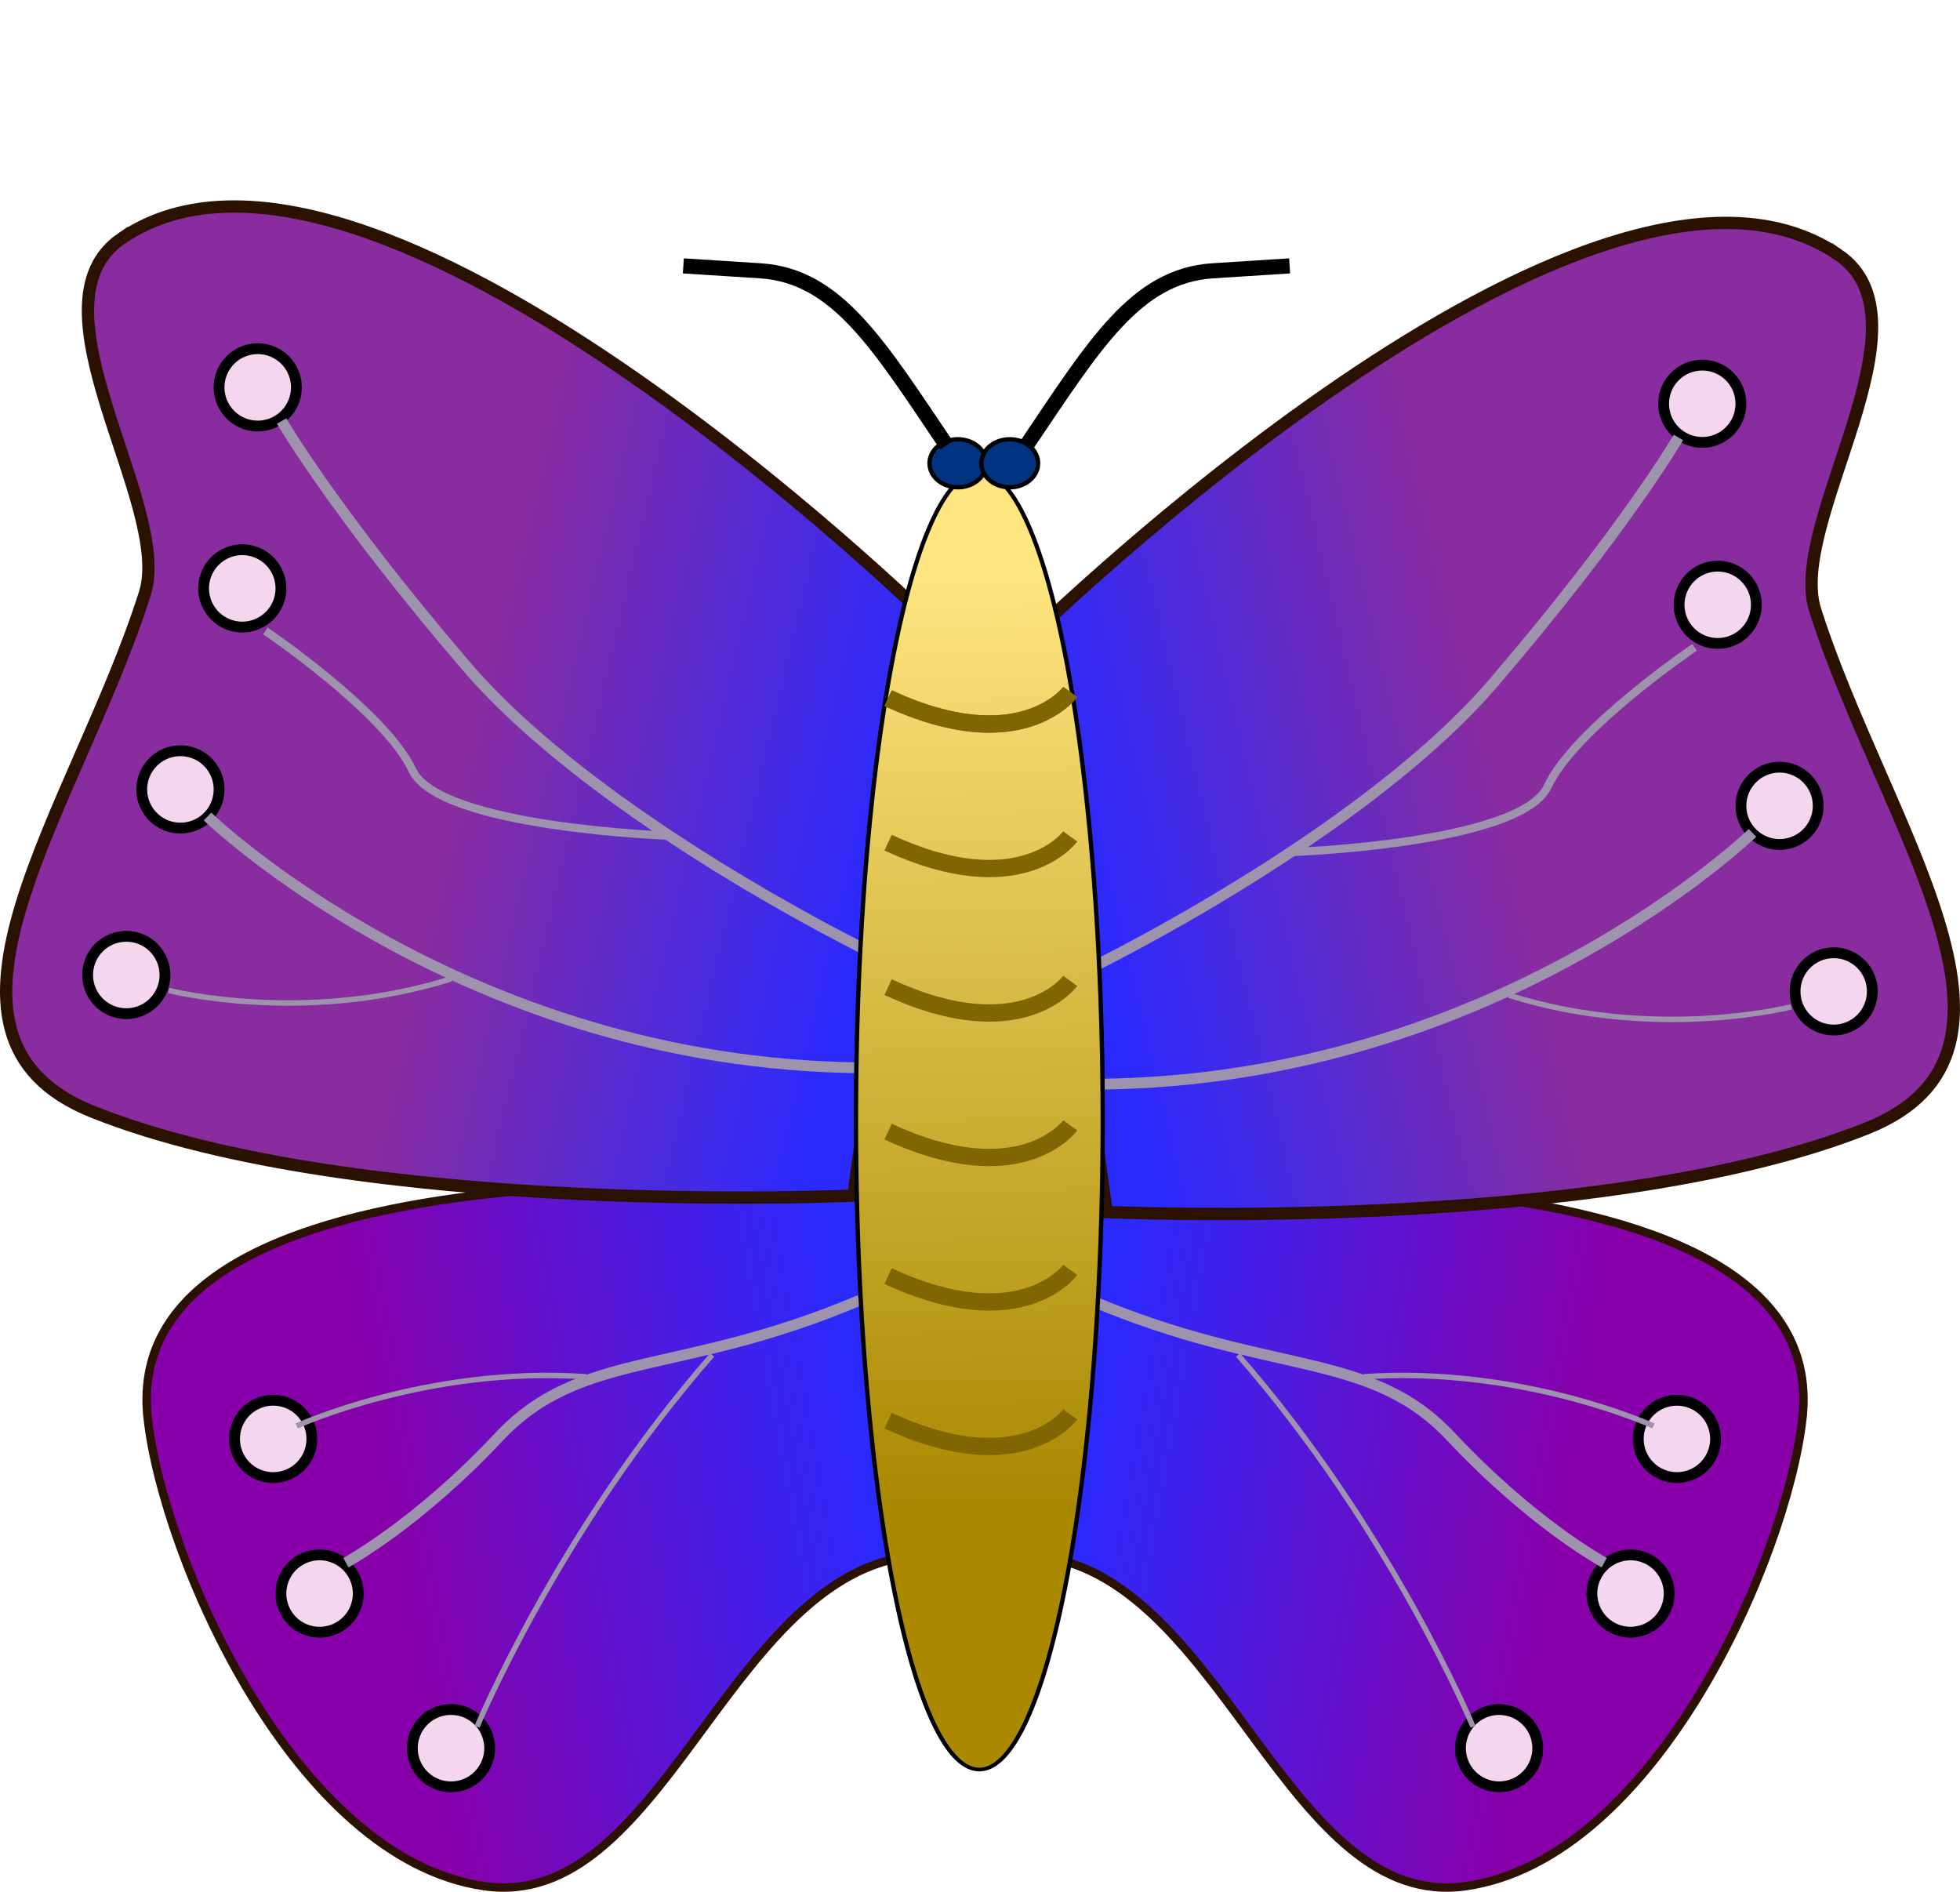 <?xml version="1.0" encoding="UTF-8" standalone="no"?>
<!-- Created with Inkscape (http://www.inkscape.org/) -->

<svg
   xmlns:dc="http://purl.org/dc/elements/1.1/"
   xmlns:cc="http://creativecommons.org/ns#"
   xmlns:rdf="http://www.w3.org/1999/02/22-rdf-syntax-ns#"
   xmlns:svg="http://www.w3.org/2000/svg"
   xmlns="http://www.w3.org/2000/svg"
   xmlns:xlink="http://www.w3.org/1999/xlink"
   xmlns:sodipodi="http://sodipodi.sourceforge.net/DTD/sodipodi-0.dtd"
   xmlns:inkscape="http://www.inkscape.org/namespaces/inkscape"
   width="181.087"
   height="174.764"
   id="svg2"
   version="1.1"
   inkscape:version="0.48.1 r9760"
   sodipodi:docname="butterfly2.svg">
  <defs
     id="defs4">
    <inkscape:path-effect
       effect="skeletal"
       id="path-effect3104"
       is_visible="true"
       pattern="M 0,0 0,10 10,5 z"
       copytype="single_stretched"
       prop_scale="1"
       scale_y_rel="false"
       spacing="0"
       normal_offset="0"
       tang_offset="0"
       prop_units="false"
       vertical_pattern="false"
       fuse_tolerance="0" />
    <inkscape:path-effect
       effect="skeletal"
       id="path-effect4088"
       is_visible="true"
       pattern="M 0,0 0,10 10,5 z"
       copytype="single_stretched"
       prop_scale="1"
       scale_y_rel="false"
       spacing="0"
       normal_offset="0"
       tang_offset="0"
       prop_units="false"
       vertical_pattern="false"
       fuse_tolerance="0" />
    <inkscape:path-effect
       effect="skeletal"
       id="path-effect4084"
       is_visible="true"
       pattern="M 0,0 0,10 10,5 z"
       copytype="single_stretched"
       prop_scale="1"
       scale_y_rel="false"
       spacing="0"
       normal_offset="0"
       tang_offset="0"
       prop_units="false"
       vertical_pattern="false"
       fuse_tolerance="0" />
    <linearGradient
       inkscape:collect="always"
       id="linearGradient3802">
      <stop
         style="stop-color:#aa8800;stop-opacity:1;"
         offset="0"
         id="stop3804" />
      <stop
         style="stop-color:#ffe680;stop-opacity:1"
         offset="1"
         id="stop3806" />
    </linearGradient>
    <linearGradient
       inkscape:collect="always"
       id="linearGradient3784">
      <stop
         style="stop-color:#8800aa;stop-opacity:1;"
         offset="0"
         id="stop3786" />
      <stop
         style="stop-color:#2a2aff;stop-opacity:1"
         offset="1"
         id="stop3788" />
    </linearGradient>
    <linearGradient
       inkscape:collect="always"
       id="linearGradient3776">
      <stop
         style="stop-color:#892ca0;stop-opacity:1"
         offset="0"
         id="stop3778" />
      <stop
         style="stop-color:#2a2aff;stop-opacity:1"
         offset="1"
         id="stop3780" />
    </linearGradient>
    <inkscape:path-effect
       fuse_tolerance="0"
       vertical_pattern="false"
       prop_units="false"
       tang_offset="0"
       normal_offset="0"
       spacing="0"
       scale_y_rel="false"
       prop_scale="1"
       copytype="single_stretched"
       pattern="m 106,-6 0,10 10,-5 z"
       is_visible="true"
       id="path-effect3006"
       effect="skeletal" />
    <inkscape:path-effect
       effect="skeletal"
       id="path-effect3002"
       is_visible="true"
       pattern="M 0,-6 0,4 10,-1 z"
       copytype="single_stretched"
       prop_scale="1"
       scale_y_rel="false"
       spacing="0"
       normal_offset="0"
       tang_offset="0"
       prop_units="false"
       vertical_pattern="false"
       fuse_tolerance="0" />
    <linearGradient
       inkscape:collect="always"
       xlink:href="#linearGradient3802"
       id="linearGradient3808"
       x1="373.008"
       y1="627.463"
       x2="366.501"
       y2="365.981"
       gradientUnits="userSpaceOnUse" />
    <linearGradient
       inkscape:collect="always"
       xlink:href="#linearGradient3784"
       id="linearGradient3990"
       gradientUnits="userSpaceOnUse"
       x1="168.907"
       y1="595.419"
       x2="280.806"
       y2="575.419"
       gradientTransform="matrix(0.399,0,0,0.399,319.285,152.825)" />
    <linearGradient
       inkscape:collect="always"
       xlink:href="#linearGradient3776"
       id="linearGradient3993"
       gradientUnits="userSpaceOnUse"
       x1="187.389"
       y1="436.84"
       x2="284.335"
       y2="459.697"
       gradientTransform="matrix(0.399,0,0,0.399,319.285,152.825)" />
    <linearGradient
       inkscape:collect="always"
       xlink:href="#linearGradient3776"
       id="linearGradient4133"
       gradientUnits="userSpaceOnUse"
       gradientTransform="matrix(-0.399,0,0,0.399,703.996,126.561)"
       x1="187.389"
       y1="436.84"
       x2="284.335"
       y2="459.697" />
    <linearGradient
       inkscape:collect="always"
       xlink:href="#linearGradient3784"
       id="linearGradient4179"
       gradientUnits="userSpaceOnUse"
       gradientTransform="matrix(0.399,0,0,0.399,319.285,152.825)"
       x1="168.907"
       y1="595.419"
       x2="280.806"
       y2="575.419" />
    <linearGradient
       inkscape:collect="always"
       xlink:href="#linearGradient3784"
       id="linearGradient4231"
       gradientUnits="userSpaceOnUse"
       gradientTransform="matrix(0.399,0,0,0.399,319.285,152.825)"
       x1="168.907"
       y1="595.419"
       x2="280.806"
       y2="575.419" />
    <linearGradient
       inkscape:collect="always"
       xlink:href="#linearGradient3784"
       id="linearGradient4233"
       gradientUnits="userSpaceOnUse"
       gradientTransform="matrix(0.399,0,0,0.399,319.285,152.825)"
       x1="168.907"
       y1="595.419"
       x2="280.806"
       y2="575.419" />
    <linearGradient
       inkscape:collect="always"
       xlink:href="#linearGradient3776"
       id="linearGradient4235"
       gradientUnits="userSpaceOnUse"
       gradientTransform="matrix(0.399,0,0,0.399,319.285,152.825)"
       x1="187.389"
       y1="436.84"
       x2="284.335"
       y2="459.697" />
    <linearGradient
       inkscape:collect="always"
       xlink:href="#linearGradient3776"
       id="linearGradient4237"
       gradientUnits="userSpaceOnUse"
       gradientTransform="matrix(-0.399,0,0,0.399,703.996,126.561)"
       x1="187.389"
       y1="436.84"
       x2="284.335"
       y2="459.697" />
    <linearGradient
       inkscape:collect="always"
       xlink:href="#linearGradient3802"
       id="linearGradient4239"
       gradientUnits="userSpaceOnUse"
       x1="373.008"
       y1="627.463"
       x2="366.501"
       y2="365.981" />
  </defs>
  <sodipodi:namedview
     id="base"
     pagecolor="#ffffff"
     bordercolor="#666666"
     borderopacity="1.0"
     inkscape:pageopacity="0.0"
     inkscape:pageshadow="2"
     inkscape:zoom="0.99"
     inkscape:cx="156.64225"
     inkscape:cy="105.63957"
     inkscape:document-units="px"
     inkscape:current-layer="layer1"
     showgrid="false"
     inkscape:window-width="1280"
     inkscape:window-height="724"
     inkscape:window-x="0"
     inkscape:window-y="25"
     inkscape:window-maximized="1"
     fit-margin-top="0"
     fit-margin-left="0"
     fit-margin-right="0"
     fit-margin-bottom="0" />
  <g
     inkscape:label="Layer 1"
     inkscape:groupmode="layer"
     id="layer1"
     transform="translate(-351.902,-254.434)">
    <g
       id="g3112">
      <g
         id="g4154">
        <path
           sodipodi:nodetypes="sccas"
           inkscape:connector-curvature="0"
           id="path2988"
           d="m 365.545,385.438 c -3.027,-27.268 65.737,-21.005 65.737,-21.005 l 4.319,33.811 c -16.657,2.508 -22.634,32.767 -38.945,30.437 -17.579,-2.511 -29.687,-30.407 -31.112,-43.243 z"
           style="fill:url(#linearGradient4231);fill-opacity:1;fill-rule:nonzero;stroke:#2b1100;stroke-width:0.777;stroke-miterlimit:4;stroke-opacity:1;stroke-dashoffset:0" />
        <path
           transform="translate(1.429,97.143)"
           sodipodi:type="arc"
           style="fill:#f4d7ee;fill-rule:evenodd;stroke:#000000;stroke-width:1px;stroke-linecap:butt;stroke-linejoin:miter;stroke-opacity:1"
           id="path4001-92"
           sodipodi:cx="375.71429"
           sodipodi:cy="290.21933"
           sodipodi:rx="3.5714285"
           sodipodi:ry="3.5714285"
           d="m 379.286,290.219 a 3.571,3.571 0 1 1 -7.143,0 3.571,3.571 0 1 1 7.143,0 z" />
        <path
           transform="translate(5.714,111.429)"
           sodipodi:type="arc"
           style="fill:#f4d7ee;fill-rule:evenodd;stroke:#000000;stroke-width:1px;stroke-linecap:butt;stroke-linejoin:miter;stroke-opacity:1"
           id="path4001-4"
           sodipodi:cx="375.71429"
           sodipodi:cy="290.21933"
           sodipodi:rx="3.5714285"
           sodipodi:ry="3.5714285"
           d="m 379.286,290.219 a 3.571,3.571 0 1 1 -7.143,0 3.571,3.571 0 1 1 7.143,0 z" />
        <path
           transform="translate(17.857,125.714)"
           sodipodi:type="arc"
           style="fill:#f4d7ee;fill-rule:evenodd;stroke:#000000;stroke-width:1px;stroke-linecap:butt;stroke-linejoin:miter;stroke-opacity:1"
           id="path4001-01"
           sodipodi:cx="375.71429"
           sodipodi:cy="290.21933"
           sodipodi:rx="3.5714285"
           sodipodi:ry="3.5714285"
           d="m 379.286,290.219 a 3.571,3.571 0 1 1 -7.143,0 3.571,3.571 0 1 1 7.143,0 z" />
        <path
           style="fill:none;stroke:#9d93ac;stroke-width:1px;stroke-linecap:butt;stroke-linejoin:miter;stroke-opacity:1"
           d="m 431.335,374.55 c -16.668,7.071 -25.759,4.546 -33.335,12.627 -7.576,8.081 -14.142,11.617 -14.142,11.617"
           id="path4146"
           inkscape:connector-curvature="0" />
        <path
           style="fill:none;stroke:#9d93ac;stroke-width:0.5;stroke-linecap:butt;stroke-linejoin:miter;stroke-opacity:1"
           d="m 406.081,381.621 c -14.647,-1.01 -26.769,4.546 -26.769,4.546"
           id="path4148"
           inkscape:connector-curvature="0" />
        <path
           style="fill:none;stroke:#9d93ac;stroke-width:0.5;stroke-linecap:butt;stroke-linejoin:miter;stroke-opacity:1"
           d="m 417.698,379.601 c -14.142,16.162 -21.718,34.345 -21.718,34.345"
           id="path4150"
           inkscape:connector-curvature="0" />
      </g>
      <g
         transform="matrix(-1,0,0,1,883.978,0)"
         id="g4163">
        <path
           style="fill:url(#linearGradient4233);fill-opacity:1;fill-rule:nonzero;stroke:#2b1100;stroke-width:0.777;stroke-miterlimit:4;stroke-opacity:1;stroke-dashoffset:0"
           d="m 365.545,385.438 c -3.027,-27.268 65.737,-21.005 65.737,-21.005 l 4.319,33.811 c -16.657,2.508 -22.634,32.767 -38.945,30.437 -17.579,-2.511 -29.687,-30.407 -31.112,-43.243 z"
           id="path4165"
           inkscape:connector-curvature="0"
           sodipodi:nodetypes="sccas" />
        <path
           d="m 379.286,290.219 c 0,1.972 -1.599,3.571 -3.571,3.571 -1.972,0 -3.571,-1.599 -3.571,-3.571 0,-1.972 1.599,-3.571 3.571,-3.571 1.972,0 3.571,1.599 3.571,3.571 z"
           sodipodi:ry="3.5714285"
           sodipodi:rx="3.5714285"
           sodipodi:cy="290.21933"
           sodipodi:cx="375.71429"
           id="path4167"
           style="fill:#f4d7ee;fill-rule:evenodd;stroke:#000000;stroke-width:1px;stroke-linecap:butt;stroke-linejoin:miter;stroke-opacity:1"
           sodipodi:type="arc"
           transform="translate(1.429,97.143)" />
        <path
           d="m 379.286,290.219 c 0,1.972 -1.599,3.571 -3.571,3.571 -1.972,0 -3.571,-1.599 -3.571,-3.571 0,-1.972 1.599,-3.571 3.571,-3.571 1.972,0 3.571,1.599 3.571,3.571 z"
           sodipodi:ry="3.5714285"
           sodipodi:rx="3.5714285"
           sodipodi:cy="290.21933"
           sodipodi:cx="375.71429"
           id="path4169"
           style="fill:#f4d7ee;fill-rule:evenodd;stroke:#000000;stroke-width:1px;stroke-linecap:butt;stroke-linejoin:miter;stroke-opacity:1"
           sodipodi:type="arc"
           transform="translate(5.714,111.429)" />
        <path
           d="m 379.286,290.219 c 0,1.972 -1.599,3.571 -3.571,3.571 -1.972,0 -3.571,-1.599 -3.571,-3.571 0,-1.972 1.599,-3.571 3.571,-3.571 1.972,0 3.571,1.599 3.571,3.571 z"
           sodipodi:ry="3.5714285"
           sodipodi:rx="3.5714285"
           sodipodi:cy="290.21933"
           sodipodi:cx="375.71429"
           id="path4171"
           style="fill:#f4d7ee;fill-rule:evenodd;stroke:#000000;stroke-width:1px;stroke-linecap:butt;stroke-linejoin:miter;stroke-opacity:1"
           sodipodi:type="arc"
           transform="translate(17.857,125.714)" />
        <path
           inkscape:connector-curvature="0"
           id="path4173"
           d="m 431.335,374.55 c -16.668,7.071 -25.759,4.546 -33.335,12.627 -7.576,8.081 -14.142,11.617 -14.142,11.617"
           style="fill:none;stroke:#9d93ac;stroke-width:1px;stroke-linecap:butt;stroke-linejoin:miter;stroke-opacity:1" />
        <path
           inkscape:connector-curvature="0"
           id="path4175"
           d="m 406.081,381.621 c -14.647,-1.01 -26.769,4.546 -26.769,4.546"
           style="fill:none;stroke:#9d93ac;stroke-width:0.5;stroke-linecap:butt;stroke-linejoin:miter;stroke-opacity:1" />
        <path
           inkscape:connector-curvature="0"
           id="path4177"
           d="m 417.698,379.601 c -14.142,16.162 -21.718,34.345 -21.718,34.345"
           style="fill:none;stroke:#9d93ac;stroke-width:0.5;stroke-linecap:butt;stroke-linejoin:miter;stroke-opacity:1" />
      </g>
      <g
         id="g4135">
        <path
           style="fill:url(#linearGradient4235);fill-opacity:1;fill-rule:nonzero;stroke:#2b1100;stroke-width:1.137;stroke-miterlimit:4;stroke-opacity:1;stroke-dashoffset:0"
           d="m 363.157,276.445 c 22.834,-15.502 74.814,35.469 74.814,35.469 l -7.222,52.972 c 0,0 -45.709,2.082 -70.268,-7.74 -17.682,-7.072 -1.486,-28.114 4.804,-47.879 2.599,-8.169 -11.198,-26.664 -2.128,-32.822 z"
           id="rect2985"
           inkscape:connector-curvature="0"
           sodipodi:nodetypes="accssa" />
        <path
           sodipodi:type="arc"
           style="fill:#f4d7ee;fill-rule:evenodd;stroke:#000000;stroke-width:1px;stroke-linecap:butt;stroke-linejoin:miter;stroke-opacity:1"
           id="path4001"
           sodipodi:cx="375.71429"
           sodipodi:cy="290.21933"
           sodipodi:rx="3.5714285"
           sodipodi:ry="3.5714285"
           d="m 379.286,290.219 a 3.571,3.571 0 1 1 -7.143,0 3.571,3.571 0 1 1 7.143,0 z" />
        <path
           transform="translate(-1.429,18.571)"
           sodipodi:type="arc"
           style="fill:#f4d7ee;fill-rule:evenodd;stroke:#000000;stroke-width:1px;stroke-linecap:butt;stroke-linejoin:miter;stroke-opacity:1"
           id="path4001-0"
           sodipodi:cx="375.71429"
           sodipodi:cy="290.21933"
           sodipodi:rx="3.5714285"
           sodipodi:ry="3.5714285"
           d="m 379.286,290.219 a 3.571,3.571 0 1 1 -7.143,0 3.571,3.571 0 1 1 7.143,0 z" />
        <path
           transform="translate(-7.143,37.143)"
           sodipodi:type="arc"
           style="fill:#f4d7ee;fill-rule:evenodd;stroke:#000000;stroke-width:1px;stroke-linecap:butt;stroke-linejoin:miter;stroke-opacity:1"
           id="path4001-7"
           sodipodi:cx="375.71429"
           sodipodi:cy="290.21933"
           sodipodi:rx="3.5714285"
           sodipodi:ry="3.5714285"
           d="m 379.286,290.219 a 3.571,3.571 0 1 1 -7.143,0 3.571,3.571 0 1 1 7.143,0 z" />
        <path
           transform="translate(-12.143,54.286)"
           sodipodi:type="arc"
           style="fill:#f4d7ee;fill-rule:evenodd;stroke:#000000;stroke-width:1px;stroke-linecap:butt;stroke-linejoin:miter;stroke-opacity:1"
           id="path4001-9"
           sodipodi:cx="375.71429"
           sodipodi:cy="290.21933"
           sodipodi:rx="3.5714285"
           sodipodi:ry="3.5714285"
           d="m 379.286,290.219 a 3.571,3.571 0 1 1 -7.143,0 3.571,3.571 0 1 1 7.143,0 z" />
        <path
           style="fill:none;stroke:#9d93ac;stroke-width:1px;stroke-linecap:butt;stroke-linejoin:miter;stroke-opacity:1"
           d="m 432.111,342.286 c 0,0 -25.019,-12.183 -37.141,-26.325 -12.122,-14.142 -17.05,-22.631 -17.05,-22.631"
           id="path4090"
           inkscape:connector-curvature="0"
           sodipodi:nodetypes="csc" />
        <path
           style="fill:none;stroke:#9d93ac;stroke-width:0.75;stroke-linecap:butt;stroke-linejoin:miter;stroke-opacity:1"
           d="m 413.929,331.648 c 0,0 -21.429,-0.714 -23.929,-6.071 -2.5,-5.357 -13.571,-12.857 -13.571,-12.857"
           id="path4094"
           inkscape:connector-curvature="0"
           sodipodi:nodetypes="csc" />
        <path
           style="fill:none;stroke:#9d93ac;stroke-width:1px;stroke-linecap:butt;stroke-linejoin:miter;stroke-opacity:1"
           d="m 431.429,353.076 c -36.786,-0.357 -60.357,-23.214 -60.357,-23.214"
           id="path4096"
           inkscape:connector-curvature="0" />
        <path
           style="fill:none;stroke:#9d93ac;stroke-width:0.5;stroke-linecap:butt;stroke-linejoin:miter;stroke-opacity:1"
           d="M 393.571,344.862 C 380,349.148 367.5,345.934 367.5,345.934"
           id="path4098"
           inkscape:connector-curvature="0" />
      </g>
      <g
         transform="translate(-138.391,27.779)"
         id="g4122">
        <path
           sodipodi:nodetypes="accssa"
           inkscape:connector-curvature="0"
           id="path4102"
           d="m 660.124,250.181 c -22.834,-15.502 -74.814,35.469 -74.814,35.469 l 7.222,52.972 c 0,0 45.709,2.082 70.268,-7.74 17.682,-7.072 1.486,-28.114 -4.804,-47.879 -2.599,-8.169 11.198,-26.664 2.128,-32.822 z"
           style="fill:url(#linearGradient4237);fill-opacity:1;fill-rule:nonzero;stroke:#2b1100;stroke-width:1.137;stroke-miterlimit:4;stroke-opacity:1;stroke-dashoffset:0" />
        <path
           d="m 379.286,290.219 c 0,1.972 -1.599,3.571 -3.571,3.571 -1.972,0 -3.571,-1.599 -3.571,-3.571 0,-1.972 1.599,-3.571 3.571,-3.571 1.972,0 3.571,1.599 3.571,3.571 z"
           sodipodi:ry="3.5714285"
           sodipodi:rx="3.5714285"
           sodipodi:cy="290.21933"
           sodipodi:cx="375.71429"
           id="path4104"
           style="fill:#f4d7ee;fill-rule:evenodd;stroke:#000000;stroke-width:1px;stroke-linecap:butt;stroke-linejoin:miter;stroke-opacity:1"
           sodipodi:type="arc"
           transform="matrix(-1,0,0,1,1023.282,-26.264)" />
        <path
           d="m 379.286,290.219 c 0,1.972 -1.599,3.571 -3.571,3.571 -1.972,0 -3.571,-1.599 -3.571,-3.571 0,-1.972 1.599,-3.571 3.571,-3.571 1.972,0 3.571,1.599 3.571,3.571 z"
           sodipodi:ry="3.5714285"
           sodipodi:rx="3.5714285"
           sodipodi:cy="290.21933"
           sodipodi:cx="375.71429"
           id="path4106"
           style="fill:#f4d7ee;fill-rule:evenodd;stroke:#000000;stroke-width:1px;stroke-linecap:butt;stroke-linejoin:miter;stroke-opacity:1"
           sodipodi:type="arc"
           transform="matrix(-1,0,0,1,1024.71,-7.693)" />
        <path
           d="m 379.286,290.219 c 0,1.972 -1.599,3.571 -3.571,3.571 -1.972,0 -3.571,-1.599 -3.571,-3.571 0,-1.972 1.599,-3.571 3.571,-3.571 1.972,0 3.571,1.599 3.571,3.571 z"
           sodipodi:ry="3.5714285"
           sodipodi:rx="3.5714285"
           sodipodi:cy="290.21933"
           sodipodi:cx="375.71429"
           id="path4108"
           style="fill:#f4d7ee;fill-rule:evenodd;stroke:#000000;stroke-width:1px;stroke-linecap:butt;stroke-linejoin:miter;stroke-opacity:1"
           sodipodi:type="arc"
           transform="matrix(-1,0,0,1,1030.425,10.879)" />
        <path
           d="m 379.286,290.219 c 0,1.972 -1.599,3.571 -3.571,3.571 -1.972,0 -3.571,-1.599 -3.571,-3.571 0,-1.972 1.599,-3.571 3.571,-3.571 1.972,0 3.571,1.599 3.571,3.571 z"
           sodipodi:ry="3.5714285"
           sodipodi:rx="3.5714285"
           sodipodi:cy="290.21933"
           sodipodi:cx="375.71429"
           id="path4110"
           style="fill:#f4d7ee;fill-rule:evenodd;stroke:#000000;stroke-width:1px;stroke-linecap:butt;stroke-linejoin:miter;stroke-opacity:1"
           sodipodi:type="arc"
           transform="matrix(-1,0,0,1,1035.425,28.022)" />
        <path
           sodipodi:nodetypes="csc"
           inkscape:connector-curvature="0"
           id="path4112"
           d="m 591.171,316.022 c 0,0 25.019,-12.183 37.141,-26.325 12.122,-14.142 17.05,-22.631 17.05,-22.631"
           style="fill:none;stroke:#9d93ac;stroke-width:1px;stroke-linecap:butt;stroke-linejoin:miter;stroke-opacity:1" />
        <path
           sodipodi:nodetypes="csc"
           inkscape:connector-curvature="0"
           id="path4114"
           d="m 609.353,305.384 c 0,0 21.429,-0.714 23.929,-6.071 2.5,-5.357 13.571,-12.857 13.571,-12.857"
           style="fill:none;stroke:#9d93ac;stroke-width:0.75;stroke-linecap:butt;stroke-linejoin:miter;stroke-opacity:1" />
        <path
           inkscape:connector-curvature="0"
           id="path4116"
           d="m 591.853,326.812 c 36.786,-0.357 60.357,-23.214 60.357,-23.214"
           style="fill:none;stroke:#9d93ac;stroke-width:1px;stroke-linecap:butt;stroke-linejoin:miter;stroke-opacity:1" />
        <path
           inkscape:connector-curvature="0"
           id="path4118"
           d="m 629.71,318.598 c 13.571,4.286 26.071,1.071 26.071,1.071"
           style="fill:none;stroke:#9d93ac;stroke-width:0.5;stroke-linecap:butt;stroke-linejoin:miter;stroke-opacity:1" />
      </g>
      <path
         transform="matrix(0.399,0,0,0.333,296.465,184.494)"
         d="m 394.286,520.934 a 28.571,180 0 1 1 -57.143,0 28.571,180 0 1 1 57.143,0 z"
         sodipodi:ry="180"
         sodipodi:rx="28.571428"
         sodipodi:cy="520.93359"
         sodipodi:cx="365.71429"
         id="path2990"
         style="fill:url(#linearGradient4239);fill-opacity:1;fill-rule:evenodd;stroke:#000000;stroke-width:1px;stroke-linecap:butt;stroke-linejoin:miter;stroke-opacity:1"
         sodipodi:type="arc" />
      <path
         inkscape:tile-y0="414.50504"
         inkscape:tile-x0="287.14285"
         inkscape:tile-h="7.42746"
         inkscape:tile-w="42.14286"
         inkscape:tile-cy="418.21877"
         inkscape:tile-cx="308.21428"
         sodipodi:nodetypes="cc"
         inkscape:connector-curvature="0"
         id="path3800"
         d="m 433.956,318.929 c 12.266,5.705 16.83,-0.571 16.83,-0.571"
         style="fill:none;stroke:#806600;stroke-width:1.597;stroke-linecap:butt;stroke-linejoin:miter;stroke-opacity:1" />
      <use
         id="use3832"
         xlink:href="#path3800"
         inkscape:tiled-clone-of="#path3800"
         y="0"
         x="0"
         width="744.094"
         height="1052.362" />
      <use
         id="use3834"
         transform="translate(0,13.348)"
         xlink:href="#path3800"
         inkscape:tiled-clone-of="#path3800"
         y="0"
         x="0"
         width="744.094"
         height="1052.362" />
      <use
         id="use3836"
         transform="translate(0,26.695)"
         xlink:href="#path3800"
         inkscape:tiled-clone-of="#path3800"
         y="0"
         x="0"
         width="744.094"
         height="1052.362" />
      <use
         id="use3838"
         transform="translate(0,40.043)"
         xlink:href="#path3800"
         inkscape:tiled-clone-of="#path3800"
         y="0"
         x="0"
         width="744.094"
         height="1052.362" />
      <use
         id="use3840"
         transform="translate(0,53.391)"
         xlink:href="#path3800"
         inkscape:tiled-clone-of="#path3800"
         y="0"
         x="0"
         width="744.094"
         height="1052.362" />
      <use
         id="use3842"
         transform="translate(0,66.739)"
         xlink:href="#path3800"
         inkscape:tiled-clone-of="#path3800"
         y="0"
         x="0"
         width="744.094"
         height="1052.362" />
      <path
         transform="matrix(0.399,0,0,0.399,319.285,152.825)"
         d="m 310.117,361.923 a 6.566,5.556 0 1 1 -13.132,0 6.566,5.556 0 1 1 13.132,0 z"
         sodipodi:ry="5.5558391"
         sodipodi:rx="6.5659914"
         sodipodi:cy="361.92291"
         sodipodi:cx="303.55084"
         id="path3844"
         style="fill:#003380;fill-rule:evenodd;stroke:#000000;stroke-width:1px;stroke-linecap:butt;stroke-linejoin:miter;stroke-opacity:1"
         sodipodi:type="arc" />
      <path
         transform="matrix(0.399,0,0,0.399,324.077,152.825)"
         sodipodi:type="arc"
         style="fill:#003380;fill-rule:evenodd;stroke:#000000;stroke-width:1px;stroke-linecap:butt;stroke-linejoin:miter;stroke-opacity:1"
         id="path3846"
         sodipodi:cx="303.55084"
         sodipodi:cy="361.92291"
         sodipodi:rx="6.5659914"
         sodipodi:ry="5.5558391"
         d="m 310.117,361.923 a 6.566,5.556 0 1 1 -13.132,0 6.566,5.556 0 1 1 13.132,0 z" />
      <path
         inkscape:connector-curvature="0"
         id="path3106"
         d="m 439.348,295.572 c -6.282,-9.309 -10.106,-15.667 -17.208,-16.121 -7.102,-0.454 -7.102,-0.454 -7.102,-0.454"
         style="fill:none;stroke:#000000;stroke-width:1.395;stroke-linecap:butt;stroke-linejoin:miter;stroke-opacity:1" />
      <path
         style="fill:none;stroke:#000000;stroke-width:1.395;stroke-linecap:butt;stroke-linejoin:miter;stroke-opacity:1"
         d="m 446.742,295.572 c 6.282,-9.309 10.106,-15.667 17.208,-16.121 7.102,-0.454 7.102,-0.454 7.102,-0.454"
         id="path3110"
         inkscape:connector-curvature="0" />
    </g>
  </g>
</svg>

